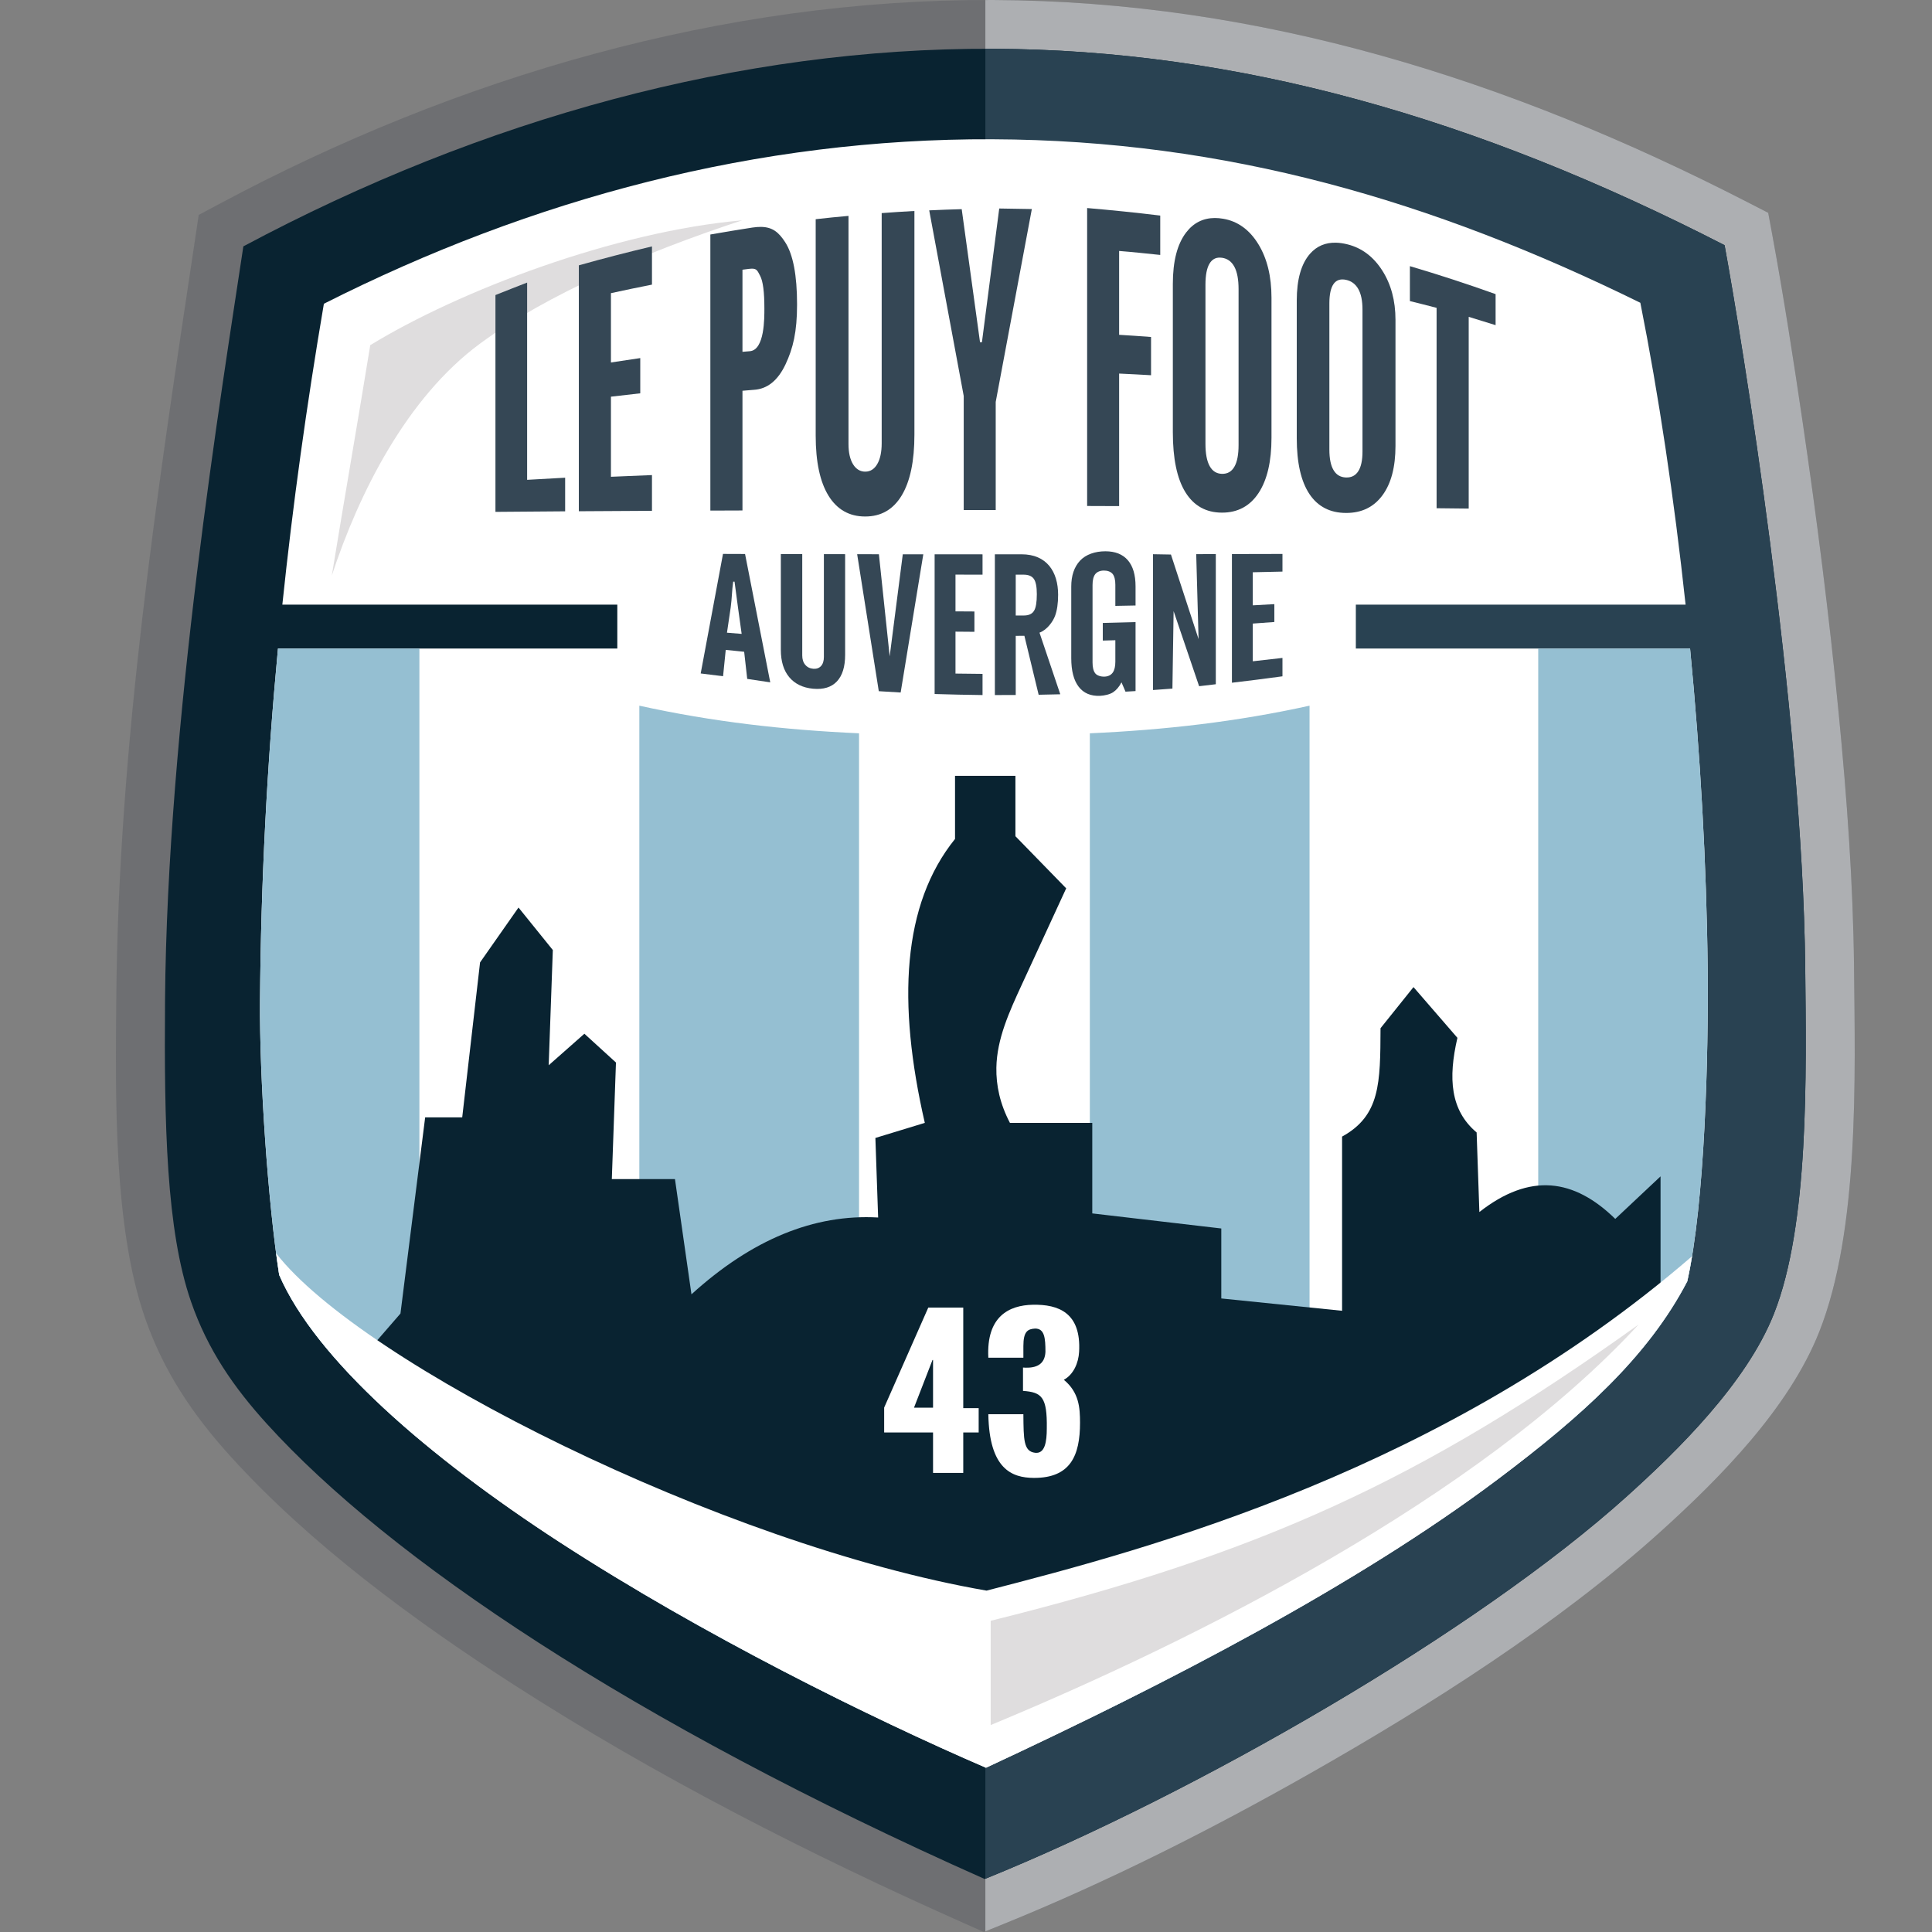 <?xml version="1.0" encoding="UTF-8"?>
<svg xmlns="http://www.w3.org/2000/svg" width="50" height="50" viewBox="0 0 50 50" fill="none">
  <rect x="0" y="0" width="50" height="50" fill="#808080" stroke="none"/>
  <path fill-rule="evenodd" clip-rule="evenodd" d="M45.874 6.118C46.166 7.705 46.415 9.311 46.65 10.907C47.02 13.423 47.342 15.951 47.587 18.482C47.798 20.651 47.96 22.846 47.982 25.025C48.011 27.859 48.124 31.836 47.083 34.467C46.3 36.443 44.514 38.252 42.956 39.656C40.319 42.032 36.985 44.148 33.902 45.898C31.354 47.345 28.675 48.698 25.959 49.799L25.461 50L24.971 49.782C20.953 47.995 16.961 45.962 13.262 43.578C10.705 41.931 8.019 39.955 5.969 37.694C4.987 36.611 4.228 35.484 3.747 34.091C2.932 31.728 2.99 28.375 3.009 25.881C3.059 19.301 4.073 12.687 5.049 6.189L5.143 5.562L5.702 5.264C11.835 1.987 18.711 -0.027 25.697 0C32.636 0.028 39.077 2.074 45.209 5.224L45.761 5.508L45.874 6.118Z" fill="#6E6F72"></path>
  <path fill-rule="evenodd" clip-rule="evenodd" d="M45.874 6.118C46.166 7.705 46.415 9.311 46.65 10.908C47.02 13.423 47.342 15.951 47.587 18.482C47.798 20.651 47.959 22.846 47.982 25.025C48.01 27.859 48.124 31.836 47.082 34.467C46.3 36.443 44.514 38.252 42.956 39.656C40.319 42.032 36.985 44.148 33.902 45.898C31.354 47.345 28.675 48.698 25.958 49.799L25.501 49.984V0.001C25.566 0 25.631 7.62694e-05 25.697 0C32.636 0.028 39.077 2.074 45.209 5.224L45.761 5.508L45.874 6.118Z" fill="#ADAFB2"></path>
  <path fill-rule="evenodd" clip-rule="evenodd" d="M6.298 6.376C12.497 3.064 19.162 1.236 25.692 1.262C32.021 1.287 38.184 3.034 44.632 6.346C45.059 8.667 46.651 18.337 46.719 25.037C46.747 27.835 46.821 31.698 45.908 34.003C45.197 35.801 43.406 37.551 42.11 38.719C38.21 42.233 30.942 46.418 25.484 48.629C16.331 44.559 10.063 40.33 6.905 36.847C6.056 35.911 5.374 34.935 4.941 33.679C4.303 31.829 4.247 29.117 4.271 25.891C4.326 18.734 5.743 10.072 6.298 6.376Z" fill="#092331"></path>
  <path fill-rule="evenodd" clip-rule="evenodd" d="M25.501 1.262C25.564 1.262 25.628 1.262 25.692 1.262C32.021 1.287 38.184 3.034 44.632 6.346C45.059 8.667 46.651 18.337 46.719 25.037C46.747 27.836 46.821 31.698 45.908 34.003C45.197 35.801 43.406 37.551 42.11 38.719C38.214 42.23 30.957 46.409 25.501 48.622V1.262Z" fill="#294252"></path>
  <path fill-rule="evenodd" clip-rule="evenodd" d="M42.452 7.836C37.078 5.194 31.734 3.628 25.684 3.604C19.611 3.58 13.781 5.132 8.382 7.861C7.934 10.496 7.575 13.079 7.307 15.648H15.976V16.784H7.194C6.909 19.816 6.752 22.836 6.729 25.907C6.713 27.895 6.934 31.119 7.225 32.994C8.172 35.186 11.099 37.712 14.474 39.905C18.181 42.314 22.571 44.478 25.517 45.749C30.21 43.565 35.114 41.025 38.765 38.282C40.956 36.636 42.66 35.095 43.667 33.159C44.124 31.108 44.217 27.299 44.194 25.059C44.166 22.36 44.005 19.538 43.739 16.784H35.089V15.648H43.623C43.325 12.882 42.925 10.212 42.452 7.836Z" fill="white"></path>
  <path fill-rule="evenodd" clip-rule="evenodd" d="M19.209 5.702C15.911 5.991 11.897 7.518 9.582 8.933C9.251 10.968 8.919 12.861 8.587 14.896C9.295 12.741 10.533 10.289 12.416 8.898C14.156 7.612 16.754 6.506 19.209 5.702Z" fill="#DFDDDE"></path>
  <path fill-rule="evenodd" clip-rule="evenodd" d="M16.546 41.188C18.454 42.317 20.433 43.358 22.232 44.235V18.978C20.301 18.891 18.441 18.681 16.546 18.263V41.188Z" fill="#95BFD2"></path>
  <path fill-rule="evenodd" clip-rule="evenodd" d="M10.854 16.784H7.194C6.909 19.816 6.752 22.836 6.729 25.907C6.713 27.895 6.934 31.119 7.225 32.994C7.807 34.34 9.134 35.811 10.854 37.255V16.784Z" fill="#95BFD2"></path>
  <path fill-rule="evenodd" clip-rule="evenodd" d="M39.809 37.473C41.499 36.117 42.826 34.775 43.667 33.159C44.124 31.108 44.217 27.299 44.194 25.059C44.166 22.36 44.005 19.538 43.739 16.784H39.809V37.473Z" fill="#95BFD2"></path>
  <path fill-rule="evenodd" clip-rule="evenodd" d="M28.205 44.466C30.146 43.515 32.075 42.508 33.891 41.457V18.263C31.996 18.681 30.136 18.891 28.205 18.978V44.466Z" fill="#95BFD2"></path>
  <path fill-rule="evenodd" clip-rule="evenodd" d="M9.44 35.059L10.364 33.994L11.003 28.918H11.962L12.424 24.907L13.419 23.487L14.307 24.587L14.2 27.569L15.124 26.753L15.941 27.498L15.834 30.515H17.468L17.895 33.497C19.458 32.077 21.068 31.415 22.726 31.509L22.655 29.45L23.934 29.06C23.218 25.945 23.348 23.407 24.716 21.712V20.079H26.279V21.641L27.593 22.99L26.447 25.476C26.118 26.189 25.799 26.886 25.786 27.631C25.778 28.091 25.878 28.566 26.137 29.06H28.268V31.403L31.607 31.793V33.604L34.733 33.923V29.415C35.722 28.871 35.722 28.031 35.728 26.61L36.581 25.546L37.718 26.859C37.475 27.906 37.534 28.735 38.215 29.308L38.286 31.367C39.6 30.338 40.737 30.504 41.803 31.545L42.975 30.444V33.533L34.023 40.171L24.36 43.65L9.44 35.059Z" fill="#092331"></path>
  <path fill-rule="evenodd" clip-rule="evenodd" d="M7.146 32.435C7.172 32.632 7.198 32.819 7.225 32.994C8.172 35.186 11.099 37.712 14.474 39.905C18.181 42.314 22.57 44.478 25.517 45.749C30.21 43.565 35.114 41.025 38.765 38.282C40.956 36.636 42.659 35.095 43.667 33.159C43.712 32.959 43.752 32.742 43.79 32.512C37.379 38.05 29.767 40.076 25.532 41.165C18.684 39.981 9.348 35.279 7.146 32.435Z" fill="white"></path>
  <path fill-rule="evenodd" clip-rule="evenodd" d="M25.639 41.946V44.644C30.891 42.469 38.268 38.772 42.407 34.278C36.77 38.315 32.626 40.208 25.639 41.946Z" fill="#DFDDDE"></path>
  <path fill-rule="evenodd" clip-rule="evenodd" d="M22.882 37.072H24.147V38.119H24.929V37.072H25.328V36.443H24.929V33.84H24.024L22.882 36.428V37.072ZM24.147 36.431H23.654L24.133 35.196H24.147V36.431Z" fill="white"></path>
  <path fill-rule="evenodd" clip-rule="evenodd" d="M26.724 33.767C26.118 33.78 25.523 34.066 25.578 35.137C25.881 35.137 26.183 35.137 26.485 35.137C26.485 35.036 26.485 34.936 26.485 34.836C26.485 34.458 26.595 34.394 26.79 34.383C27.033 34.383 27.056 34.629 27.056 34.987C27.041 35.297 26.839 35.42 26.475 35.392V35.996C26.961 36.031 27.103 36.153 27.091 36.967C27.091 37.312 27.043 37.627 26.79 37.598C26.488 37.563 26.491 37.258 26.485 36.6H25.578C25.602 38.017 26.184 38.245 26.755 38.248C27.7 38.252 27.952 37.676 27.951 36.816C27.95 36.433 27.927 36.035 27.532 35.709C27.784 35.572 27.911 35.272 27.927 34.987C27.984 33.977 27.399 33.752 26.724 33.767Z" fill="white"></path>
  <path fill-rule="evenodd" clip-rule="evenodd" d="M18.711 14.335L18.134 17.429L18.713 17.501L18.782 16.819C18.963 16.835 19.076 16.851 19.259 16.868L19.338 17.57L19.934 17.659L19.282 14.337C19.047 14.336 18.946 14.336 18.711 14.335ZM18.975 15.053C18.986 15.053 18.998 15.053 19.01 15.054C19.04 15.278 19.07 15.503 19.1 15.728C19.131 15.953 19.162 16.179 19.194 16.405C19.055 16.395 18.952 16.384 18.814 16.374C18.846 16.155 18.879 15.936 18.911 15.716C18.942 15.496 18.942 15.275 18.975 15.053Z" fill="#354755"></path>
  <path fill-rule="evenodd" clip-rule="evenodd" d="M20.208 14.339C20.392 14.339 20.576 14.34 20.762 14.34C20.762 14.777 20.762 15.214 20.762 15.651C20.762 16.088 20.762 16.525 20.762 16.962C20.762 17.06 20.786 17.142 20.839 17.204C20.893 17.269 20.964 17.301 21.049 17.308C21.131 17.314 21.198 17.291 21.248 17.237C21.297 17.183 21.322 17.105 21.322 17.002C21.322 16.559 21.322 16.115 21.322 15.672C21.322 15.229 21.322 14.785 21.322 14.341C21.504 14.342 21.688 14.342 21.872 14.342C21.872 14.776 21.872 15.21 21.872 15.644C21.872 16.078 21.872 16.512 21.872 16.945C21.872 17.253 21.802 17.484 21.658 17.636C21.516 17.786 21.311 17.849 21.042 17.824C20.775 17.799 20.569 17.697 20.425 17.525C20.281 17.352 20.208 17.116 20.208 16.815C20.208 16.402 20.208 15.989 20.208 15.577C20.208 15.164 20.208 14.752 20.208 14.339Z" fill="#354755"></path>
  <path fill-rule="evenodd" clip-rule="evenodd" d="M22.183 14.342L22.746 14.344L23.025 16.987L23.364 14.345L23.895 14.345L23.309 17.922L22.743 17.888L22.183 14.342Z" fill="#354755"></path>
  <path fill-rule="evenodd" clip-rule="evenodd" d="M24.188 17.961C24.188 17.359 24.188 16.756 24.188 16.153C24.188 15.551 24.188 14.948 24.188 14.345C24.601 14.346 25.014 14.346 25.428 14.346C25.428 14.521 25.428 14.697 25.428 14.872C25.194 14.872 24.96 14.871 24.728 14.871C24.728 15.029 24.728 15.188 24.728 15.347C24.728 15.505 24.728 15.664 24.728 15.822C24.891 15.823 25.054 15.825 25.218 15.825C25.218 16.001 25.218 16.176 25.218 16.351C25.054 16.35 24.891 16.348 24.728 16.347C24.728 16.528 24.728 16.709 24.728 16.89C24.728 17.07 24.728 17.252 24.728 17.432C24.96 17.436 25.194 17.439 25.428 17.44C25.428 17.623 25.428 17.805 25.428 17.988C25.014 17.983 24.601 17.974 24.188 17.961Z" fill="#354755"></path>
  <path fill-rule="evenodd" clip-rule="evenodd" d="M25.747 14.345V16.167V17.988C25.926 17.988 26.106 17.988 26.287 17.986V17.221V16.456L26.511 16.454L26.88 17.98C27.066 17.976 27.253 17.972 27.44 17.968L26.902 16.373C27.099 16.302 27.252 16.082 27.304 15.941C27.357 15.799 27.384 15.617 27.384 15.393C27.384 14.791 27.086 14.345 26.438 14.345L25.747 14.345ZM26.482 14.872C26.616 14.871 26.705 14.909 26.756 14.982C26.806 15.053 26.833 15.183 26.833 15.376C26.833 15.587 26.809 15.732 26.759 15.81C26.71 15.889 26.624 15.928 26.502 15.929C26.429 15.929 26.358 15.929 26.287 15.93V15.401V14.872C26.352 14.872 26.417 14.872 26.482 14.872Z" fill="#354755"></path>
  <path fill-rule="evenodd" clip-rule="evenodd" d="M27.724 17.031C27.724 16.723 27.724 16.414 27.724 16.105C27.724 15.797 27.724 15.488 27.724 15.18C27.724 14.896 27.8 14.674 27.95 14.511C28.102 14.348 28.343 14.267 28.607 14.267C28.862 14.267 29.056 14.345 29.188 14.498C29.321 14.652 29.388 14.877 29.388 15.176C29.388 15.285 29.388 15.562 29.388 15.67C29.212 15.674 29.039 15.677 28.865 15.68C28.865 15.554 28.865 15.26 28.865 15.134C28.865 15.009 28.843 14.916 28.796 14.855C28.748 14.795 28.66 14.765 28.568 14.766C28.477 14.766 28.391 14.798 28.344 14.86C28.297 14.923 28.275 15.016 28.275 15.14C28.275 15.475 28.275 15.809 28.275 16.143C28.275 16.478 28.275 16.812 28.275 17.146C28.275 17.27 28.297 17.363 28.344 17.425C28.391 17.486 28.496 17.515 28.586 17.511C28.678 17.507 28.748 17.474 28.796 17.409C28.843 17.344 28.865 17.25 28.865 17.126C28.865 16.94 28.865 16.755 28.865 16.569C28.757 16.572 28.648 16.575 28.54 16.578C28.54 16.426 28.54 16.274 28.54 16.122C28.822 16.115 29.104 16.108 29.388 16.1C29.388 16.397 29.388 16.695 29.388 16.992C29.388 17.29 29.388 17.588 29.388 17.885C29.3 17.89 29.214 17.895 29.128 17.9C29.093 17.82 29.059 17.74 29.024 17.659C28.965 17.773 28.894 17.857 28.808 17.915C28.725 17.97 28.589 18.002 28.47 18.008C28.227 18.018 28.044 17.939 27.916 17.773C27.787 17.605 27.724 17.358 27.724 17.031Z" fill="#354755"></path>
  <path fill-rule="evenodd" clip-rule="evenodd" d="M29.839 17.858V14.343L30.304 14.351L31.019 16.54L30.958 14.341L31.465 14.34V17.708L31.033 17.759L30.373 15.816L30.342 17.821L29.839 17.858Z" fill="#354755"></path>
  <path fill-rule="evenodd" clip-rule="evenodd" d="M31.882 17.669C31.882 17.114 31.882 16.559 31.882 16.004C31.882 15.45 31.882 14.895 31.882 14.339C32.318 14.338 32.754 14.337 33.19 14.336C33.19 14.488 33.19 14.641 33.19 14.793C32.933 14.799 32.677 14.805 32.422 14.81C32.422 14.953 32.422 15.096 32.422 15.238C32.422 15.381 32.422 15.523 32.422 15.666C32.607 15.656 32.793 15.646 32.98 15.635C32.98 15.789 32.98 15.943 32.98 16.097C32.793 16.111 32.607 16.125 32.422 16.138C32.422 16.301 32.422 16.464 32.422 16.627C32.422 16.789 32.422 16.952 32.422 17.114C32.677 17.087 32.933 17.058 33.19 17.027C33.19 17.186 33.19 17.344 33.19 17.503C32.754 17.563 32.318 17.618 31.882 17.669Z" fill="#354755"></path>
  <path fill-rule="evenodd" clip-rule="evenodd" d="M12.822 13.247C12.822 12.312 12.822 11.377 12.822 10.442C12.822 9.506 12.822 8.571 12.822 7.636C13.094 7.528 13.368 7.418 13.642 7.313C13.642 8.158 13.642 9.003 13.642 9.849C13.642 10.694 13.642 11.572 13.642 12.418C13.969 12.399 14.297 12.381 14.626 12.363C14.626 12.665 14.626 12.932 14.626 13.233C14.023 13.237 13.422 13.241 12.822 13.247Z" fill="#354755"></path>
  <path fill-rule="evenodd" clip-rule="evenodd" d="M36.488 7.792C36.488 7.492 36.488 7.19 36.488 6.888C37.226 7.106 37.966 7.347 38.706 7.612C38.706 7.88 38.706 8.148 38.706 8.415C38.473 8.343 38.24 8.269 38.01 8.2C38.01 9.028 38.01 9.854 38.01 10.682C38.01 11.509 38.01 12.336 38.01 13.162C37.733 13.159 37.456 13.156 37.179 13.153C37.179 12.289 37.179 11.425 37.179 10.56C37.179 9.696 37.179 8.833 37.179 7.967C36.949 7.907 36.718 7.848 36.488 7.792Z" fill="#354755"></path>
  <path fill-rule="evenodd" clip-rule="evenodd" d="M34.576 6.281C34.304 6.274 34.081 6.368 33.907 6.563C33.675 6.824 33.56 7.233 33.56 7.777V9.558V11.339C33.56 11.974 33.669 12.457 33.889 12.787C34.106 13.111 34.422 13.274 34.834 13.275C35.243 13.277 35.557 13.12 35.781 12.814C36.002 12.512 36.115 12.088 36.115 11.538V9.909V8.278C36.115 7.777 35.998 7.353 35.773 7.001C35.548 6.648 35.245 6.414 34.865 6.322C34.763 6.297 34.667 6.283 34.576 6.281ZM34.734 7.232C34.765 7.231 34.798 7.234 34.834 7.242C34.974 7.272 35.08 7.351 35.152 7.479C35.225 7.607 35.261 7.784 35.261 8.015V9.85V11.685C35.261 11.912 35.225 12.082 35.152 12.195C35.08 12.308 34.974 12.362 34.834 12.357C34.692 12.352 34.585 12.29 34.513 12.168C34.44 12.047 34.404 11.868 34.404 11.635V9.746V7.855C34.404 7.621 34.44 7.452 34.513 7.349C34.567 7.273 34.641 7.234 34.734 7.232Z" fill="#354755"></path>
  <path fill-rule="evenodd" clip-rule="evenodd" d="M31.437 5.642C31.135 5.644 30.889 5.768 30.7 6.013C30.466 6.316 30.353 6.763 30.353 7.349V9.267V11.184C30.353 11.868 30.46 12.387 30.679 12.74C30.898 13.092 31.213 13.266 31.624 13.267C32.033 13.268 32.351 13.096 32.574 12.755C32.794 12.419 32.906 11.945 32.906 11.332V9.519V7.705C32.906 7.148 32.791 6.686 32.566 6.319C32.34 5.95 32.036 5.725 31.655 5.661C31.58 5.648 31.507 5.642 31.437 5.642ZM31.573 6.667C31.59 6.667 31.607 6.669 31.624 6.671C31.767 6.691 31.873 6.769 31.945 6.903C32.018 7.039 32.054 7.231 32.054 7.484V9.502V11.519C32.054 11.768 32.018 11.955 31.945 12.08C31.873 12.206 31.766 12.266 31.624 12.263C31.484 12.259 31.378 12.193 31.306 12.062C31.233 11.93 31.197 11.738 31.197 11.484V9.429V7.373C31.197 7.119 31.233 6.933 31.306 6.816C31.369 6.715 31.458 6.664 31.573 6.667Z" fill="#354755"></path>
  <path fill-rule="evenodd" clip-rule="evenodd" d="M28.135 13.095C28.135 11.81 28.135 10.525 28.135 9.239C28.135 7.954 28.135 6.669 28.135 5.384C28.764 5.438 29.396 5.502 30.027 5.579C30.027 5.942 30.027 6.236 30.027 6.598C29.672 6.561 29.318 6.523 28.963 6.495C28.963 7.162 28.963 7.998 28.963 8.665C29.238 8.681 29.512 8.7 29.789 8.721C29.789 9.085 29.789 9.347 29.789 9.711C29.512 9.695 29.238 9.68 28.963 9.668C28.963 10.24 28.963 10.811 28.963 11.383C28.963 11.954 28.963 12.526 28.963 13.098C28.686 13.096 28.409 13.096 28.135 13.095Z" fill="#354755"></path>
  <path fill-rule="evenodd" clip-rule="evenodd" d="M24.048 5.444C24.328 5.43 24.607 5.422 24.889 5.413L25.363 8.858C25.378 8.858 25.394 8.858 25.412 8.858L25.86 5.396C26.139 5.4 26.422 5.405 26.704 5.41L25.769 10.402C25.769 10.942 25.769 11.042 25.769 11.581C25.769 12.121 25.769 12.661 25.769 13.2C25.492 13.2 25.215 13.2 24.941 13.2C24.941 12.685 24.941 12.171 24.941 11.656C24.941 11.142 24.941 10.762 24.941 10.248L24.048 5.444Z" fill="#354755"></path>
  <path fill-rule="evenodd" clip-rule="evenodd" d="M21.11 5.673C21.392 5.642 21.674 5.611 21.959 5.587C21.959 6.57 21.959 7.553 21.959 8.537C21.959 9.52 21.959 10.503 21.959 11.486C21.959 11.708 21.996 11.884 22.078 12.017C22.159 12.147 22.27 12.209 22.399 12.206C22.526 12.204 22.629 12.139 22.704 12.009C22.779 11.88 22.818 11.7 22.818 11.469C22.818 10.477 22.818 9.484 22.818 8.492C22.818 7.5 22.818 6.507 22.818 5.515C23.101 5.494 23.383 5.475 23.665 5.46C23.665 6.425 23.665 7.389 23.665 8.354C23.665 9.318 23.665 10.283 23.665 11.247C23.665 11.934 23.555 12.459 23.336 12.822C23.117 13.186 22.803 13.367 22.391 13.367C21.98 13.367 21.662 13.187 21.441 12.828C21.222 12.472 21.11 11.954 21.11 11.273C21.11 10.339 21.11 9.407 21.11 8.474C21.11 7.54 21.11 6.607 21.11 5.673Z" fill="#354755"></path>
  <path fill-rule="evenodd" clip-rule="evenodd" d="M19.696 5.872C19.627 5.871 19.551 5.877 19.466 5.89C19.104 5.945 18.744 6.007 18.384 6.069V9.642V13.214C18.661 13.213 18.938 13.212 19.215 13.211V11.73V10.113C19.347 10.105 19.381 10.096 19.515 10.088C19.859 10.066 20.131 9.848 20.328 9.432C20.526 9.013 20.628 8.586 20.628 7.88C20.628 7.125 20.526 6.586 20.32 6.268C20.153 6.01 19.993 5.877 19.696 5.872ZM19.447 6.953C19.588 6.948 19.604 7.01 19.67 7.134C19.747 7.275 19.782 7.559 19.782 7.981C19.782 8.228 19.79 9.056 19.407 9.089C19.342 9.094 19.277 9.1 19.215 9.105V8.094V6.98C19.27 6.974 19.324 6.966 19.378 6.959C19.404 6.955 19.427 6.953 19.447 6.953Z" fill="#354755"></path>
  <path fill-rule="evenodd" clip-rule="evenodd" d="M14.98 13.231C14.98 12.17 14.98 11.11 14.98 10.049C14.98 8.989 14.98 7.928 14.98 6.867C15.61 6.689 16.241 6.527 16.873 6.377C16.873 6.707 16.873 7.036 16.873 7.366C16.518 7.435 16.163 7.511 15.811 7.587C15.811 8.163 15.811 8.806 15.811 9.381C16.062 9.343 16.316 9.305 16.57 9.267C16.57 9.594 16.57 9.853 16.57 10.179C16.316 10.207 16.062 10.237 15.811 10.266C15.811 10.595 15.811 10.923 15.811 11.252C15.811 11.58 15.811 12.01 15.811 12.339C16.163 12.324 16.518 12.309 16.873 12.295C16.873 12.638 16.873 12.879 16.873 13.22C16.241 13.223 15.61 13.227 14.98 13.231Z" fill="#354755"></path>
</svg>
